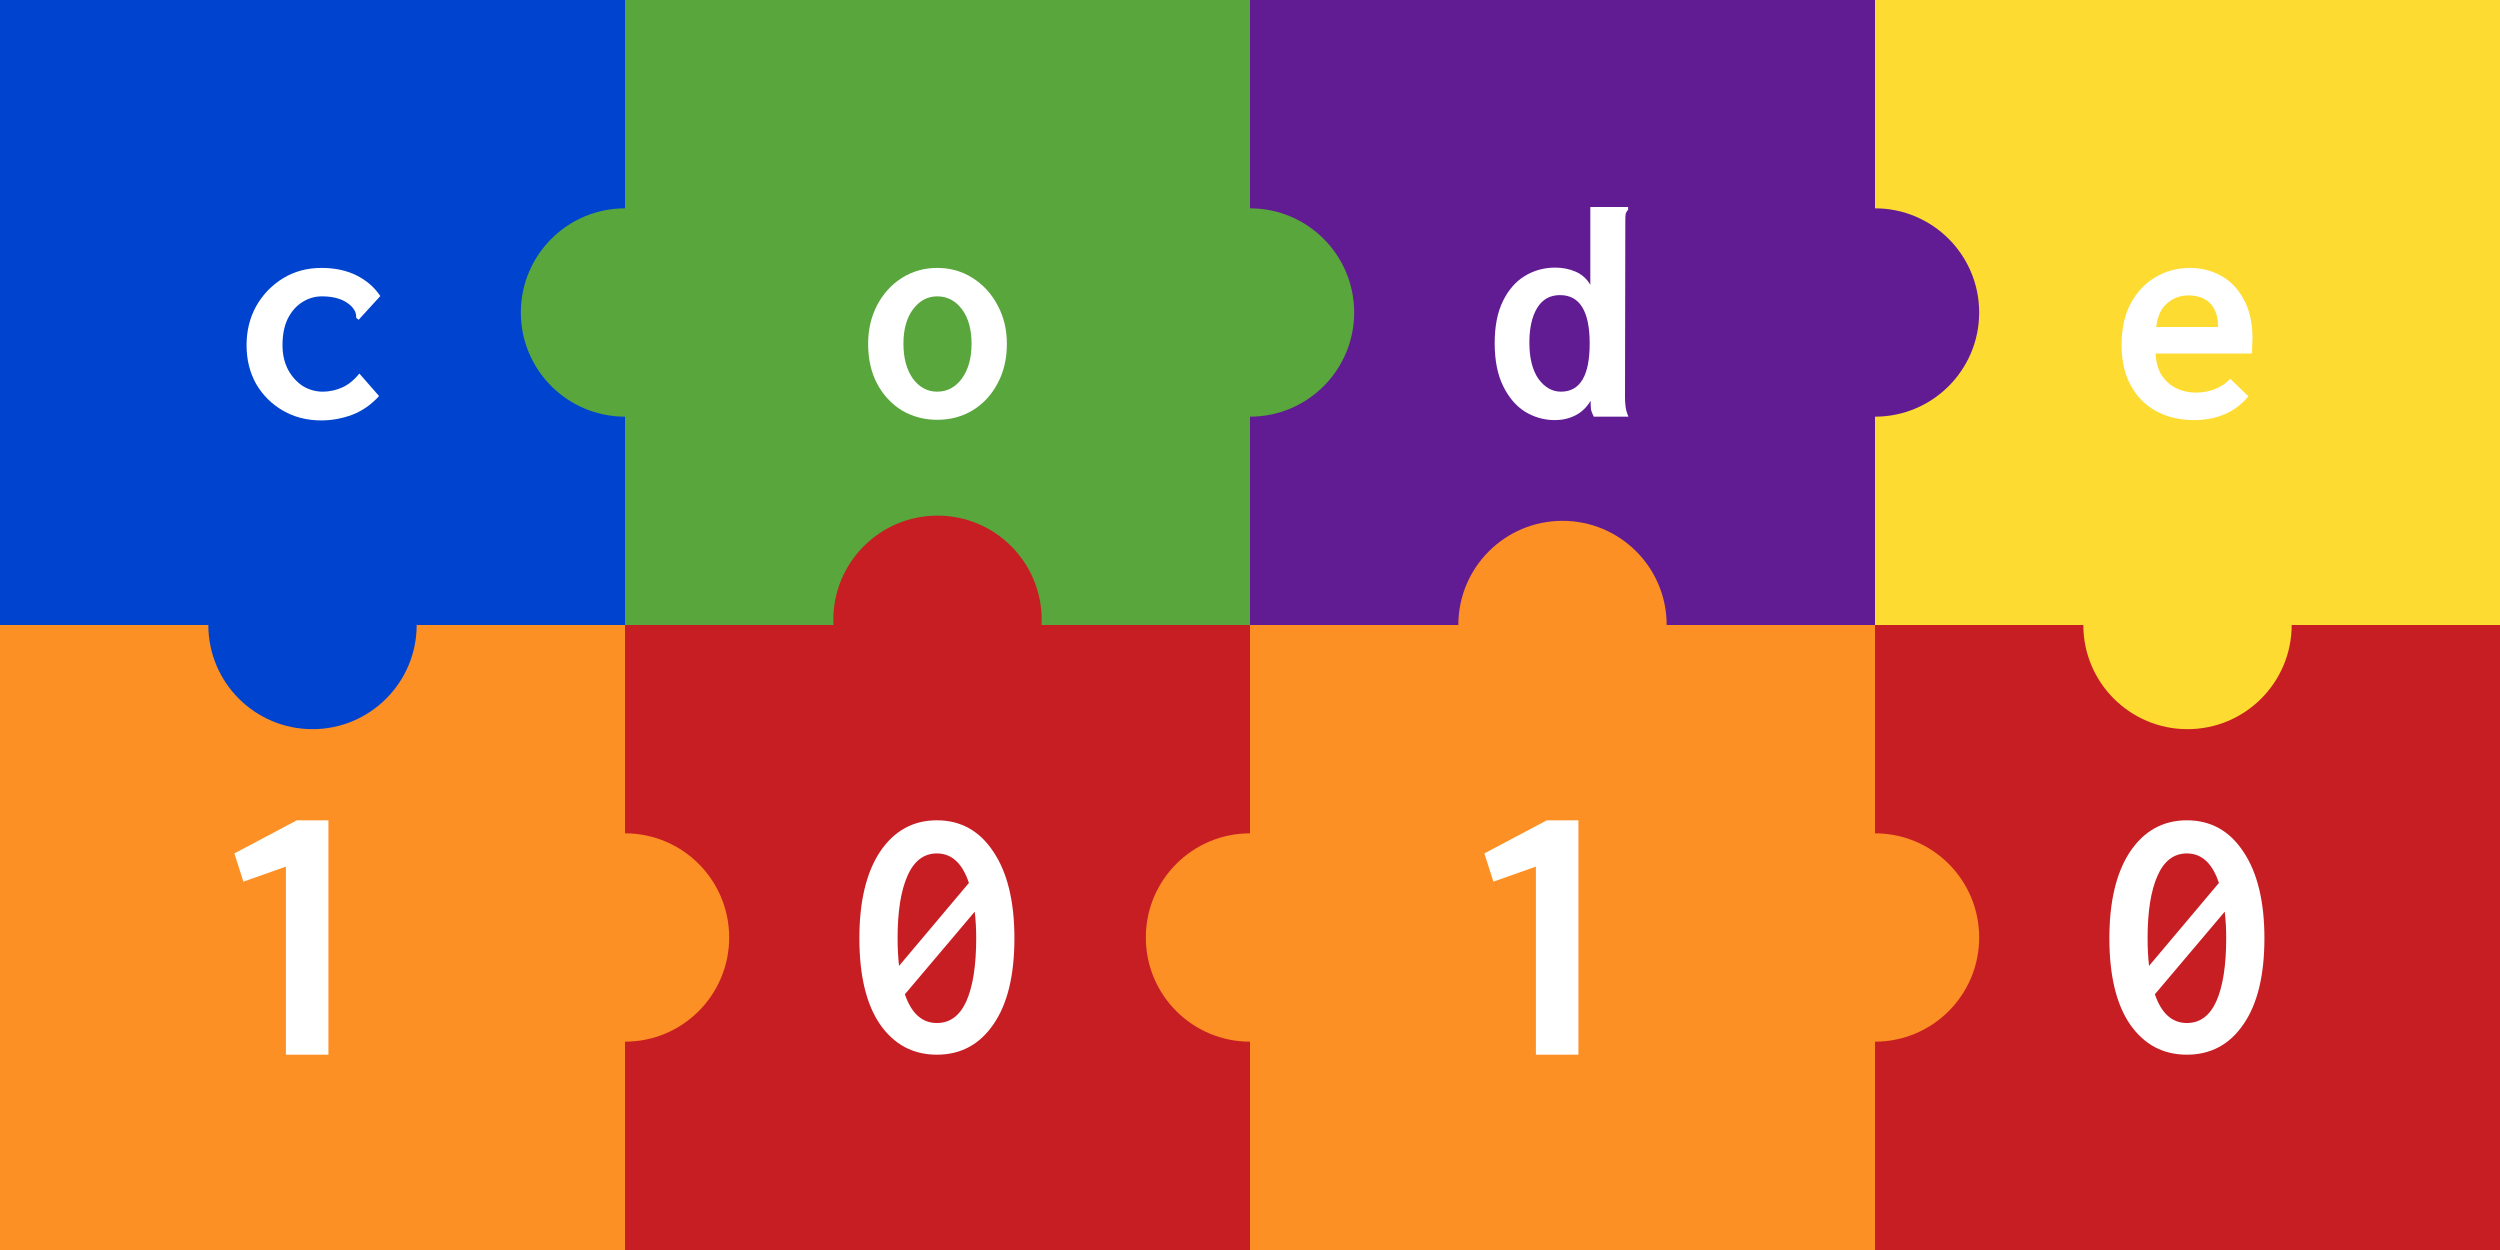 <svg width="192" height="96" viewBox="0 0 192 96" fill="none" xmlns="http://www.w3.org/2000/svg">
<rect width="192" height="96" fill="white"/>
<rect width="48" height="48" fill="#0043CE"/>
<path d="M24.672 32.288C23.584 32.288 22.608 32.04 21.744 31.544C20.88 31.048 20.192 30.368 19.68 29.504C19.184 28.624 18.936 27.624 18.936 26.504C18.936 25.4 19.184 24.4 19.68 23.504C20.192 22.608 20.88 21.896 21.744 21.368C22.608 20.84 23.592 20.576 24.696 20.576C25.72 20.576 26.616 20.768 27.384 21.152C28.152 21.536 28.76 22.064 29.208 22.736L27.696 24.392L27.552 24.56L27.36 24.416C27.36 24.272 27.344 24.144 27.312 24.032C27.28 23.904 27.176 23.736 27 23.528C26.696 23.24 26.352 23.04 25.968 22.928C25.6 22.816 25.184 22.76 24.72 22.76C24.192 22.76 23.696 22.904 23.232 23.192C22.768 23.48 22.392 23.904 22.104 24.464C21.832 25.024 21.696 25.704 21.696 26.504C21.696 27.224 21.84 27.856 22.128 28.4C22.416 28.928 22.792 29.344 23.256 29.648C23.736 29.936 24.248 30.08 24.792 30.08C25.288 30.08 25.776 29.976 26.256 29.768C26.736 29.56 27.184 29.2 27.6 28.688L29.112 30.416C28.52 31.072 27.832 31.552 27.048 31.856C26.264 32.144 25.472 32.288 24.672 32.288Z" fill="white"/>
<rect width="48" height="48" transform="translate(48)" fill="#58A63C"/>
<path d="M71.976 32.24C70.984 32.24 70.08 32 69.264 31.52C68.464 31.024 67.832 30.344 67.368 29.48C66.904 28.6 66.672 27.576 66.672 26.408C66.672 25.304 66.904 24.312 67.368 23.432C67.832 22.552 68.464 21.856 69.264 21.344C70.08 20.832 70.984 20.576 71.976 20.576C72.984 20.576 73.888 20.832 74.688 21.344C75.504 21.856 76.144 22.552 76.608 23.432C77.088 24.312 77.328 25.304 77.328 26.408C77.328 27.56 77.088 28.576 76.608 29.456C76.144 30.336 75.504 31.024 74.688 31.52C73.888 32 72.984 32.24 71.976 32.24ZM71.976 30.08C72.744 30.08 73.376 29.744 73.872 29.072C74.368 28.384 74.616 27.496 74.616 26.408C74.616 25.288 74.368 24.4 73.872 23.744C73.376 23.088 72.744 22.76 71.976 22.76C71.24 22.76 70.624 23.088 70.128 23.744C69.632 24.4 69.384 25.288 69.384 26.408C69.384 27.496 69.624 28.384 70.104 29.072C70.6 29.744 71.224 30.08 71.976 30.08Z" fill="white"/>
<rect width="48" height="48" transform="translate(0 48)" fill="#FD9025"/>
<path d="M21.958 81V66.554L18.693 67.71L18 65.543L22.796 63H25.223V81H21.958Z" fill="white"/>
<rect width="48" height="48" transform="translate(48 48)" fill="#C71E23"/>
<path d="M71.953 81C70.127 81 68.674 80.227 67.593 78.68C66.531 77.133 66 74.925 66 72.056C66 69.224 66.531 67.006 67.593 65.404C68.674 63.801 70.127 63 71.953 63C73.779 63 75.224 63.801 76.286 65.404C77.367 67.006 77.907 69.224 77.907 72.056C77.907 74.925 77.367 77.133 76.286 78.68C75.224 80.227 73.779 81 71.953 81ZM68.935 72.056C68.935 72.82 68.972 73.528 69.047 74.18L74.413 67.808C73.91 66.298 73.09 65.543 71.953 65.543C70.947 65.543 70.192 66.121 69.689 67.276C69.186 68.413 68.935 70.006 68.935 72.056ZM71.953 78.568C72.96 78.568 73.714 78.009 74.217 76.891C74.721 75.755 74.972 74.143 74.972 72.056C74.972 71.329 74.935 70.649 74.86 70.016L69.494 76.36C69.997 77.832 70.817 78.568 71.953 78.568Z" fill="white"/>
<circle cx="48" cy="72" r="8" fill="#FD9025"/>
<circle cx="96" cy="72" r="8" fill="#FD9025"/>
<rect width="48" height="48" transform="translate(96)" fill="#611C94"/>
<path d="M119.424 32.264C118.592 32.264 117.824 32.048 117.12 31.616C116.432 31.184 115.872 30.528 115.44 29.648C115.008 28.768 114.792 27.672 114.792 26.36C114.792 25.064 115 23.992 115.416 23.144C115.832 22.28 116.392 21.632 117.096 21.2C117.8 20.768 118.584 20.552 119.448 20.552C120.008 20.552 120.528 20.656 121.008 20.864C121.488 21.072 121.864 21.408 122.136 21.872V15.896H125.04V16.112C124.944 16.208 124.88 16.32 124.848 16.448C124.832 16.56 124.824 16.744 124.824 17L124.8 30.512C124.8 30.768 124.816 31.016 124.848 31.256C124.88 31.496 124.952 31.744 125.064 32H122.4C122.272 31.744 122.2 31.544 122.184 31.4C122.168 31.24 122.16 31.032 122.16 30.776C121.856 31.288 121.464 31.664 120.984 31.904C120.504 32.144 119.984 32.264 119.424 32.264ZM119.88 30.08C121.352 30.08 122.088 28.848 122.088 26.384C122.088 23.904 121.328 22.664 119.808 22.664C119.04 22.664 118.456 22.992 118.056 23.648C117.656 24.304 117.456 25.192 117.456 26.312C117.456 27.496 117.688 28.424 118.152 29.096C118.632 29.752 119.208 30.08 119.88 30.08Z" fill="white"/>
<circle cx="96" cy="24" r="8" fill="#58A63C"/>
<circle cx="120" cy="48" r="8" fill="#FD9025"/>
<rect width="48" height="48" transform="translate(144)" fill="#FEDB31"/>
<path d="M168.504 32.264C167.432 32.264 166.472 32.04 165.624 31.592C164.792 31.144 164.136 30.488 163.656 29.624C163.176 28.76 162.936 27.72 162.936 26.504C162.936 25.256 163.168 24.192 163.632 23.312C164.112 22.432 164.744 21.76 165.528 21.296C166.328 20.816 167.216 20.576 168.192 20.576C169.056 20.576 169.848 20.776 170.568 21.176C171.304 21.576 171.888 22.184 172.32 23C172.768 23.8 172.992 24.8 172.992 26C172.992 26.16 172.984 26.352 172.968 26.576C172.968 26.8 172.96 26.992 172.944 27.152H165.552C165.584 27.856 165.752 28.432 166.056 28.88C166.36 29.312 166.736 29.632 167.184 29.84C167.632 30.048 168.112 30.152 168.624 30.152C169.12 30.152 169.592 30.072 170.04 29.912C170.488 29.752 170.904 29.48 171.288 29.096L172.68 30.44C172.136 31.08 171.512 31.544 170.808 31.832C170.104 32.12 169.336 32.264 168.504 32.264ZM165.6 25.112H170.352C170.352 24.328 170.152 23.728 169.752 23.312C169.352 22.896 168.792 22.688 168.072 22.688C167.448 22.688 166.904 22.888 166.44 23.288C165.976 23.672 165.696 24.28 165.6 25.112Z" fill="white"/>
<circle cx="144" cy="24" r="8" fill="#611C94"/>
<rect width="48" height="48" transform="translate(96 48)" fill="#FD9025"/>
<path d="M117.958 81V66.554L114.693 67.71L114 65.543L118.796 63H121.223V81H117.958Z" fill="white"/>
<rect width="48" height="48" transform="translate(144 48)" fill="#C71E23"/>
<path d="M167.953 81C166.127 81 164.674 80.227 163.593 78.68C162.531 77.133 162 74.925 162 72.056C162 69.224 162.531 67.006 163.593 65.404C164.674 63.801 166.127 63 167.953 63C169.78 63 171.224 63.801 172.286 65.404C173.366 67.006 173.907 69.224 173.907 72.056C173.907 74.925 173.366 77.133 172.286 78.68C171.224 80.227 169.78 81 167.953 81ZM164.935 72.056C164.935 72.82 164.972 73.528 165.047 74.18L170.413 67.808C169.91 66.298 169.09 65.543 167.953 65.543C166.947 65.543 166.193 66.121 165.689 67.276C165.186 68.413 164.935 70.006 164.935 72.056ZM167.953 78.568C168.96 78.568 169.714 78.009 170.217 76.891C170.72 75.755 170.972 74.143 170.972 72.056C170.972 71.329 170.935 70.649 170.86 70.016L165.494 76.36C165.997 77.832 166.817 78.568 167.953 78.568Z" fill="white"/>
<circle cx="144" cy="72" r="8" fill="#FD9025"/>
<circle cx="168" cy="48" r="8" fill="#FEDB31"/>
<circle cx="48" cy="24" r="8" fill="#58A63C"/>
<circle cx="72" cy="47.6" r="8" fill="#C71E23"/>
<circle cx="24" cy="48" r="8" fill="#0043CE"/>
</svg>
